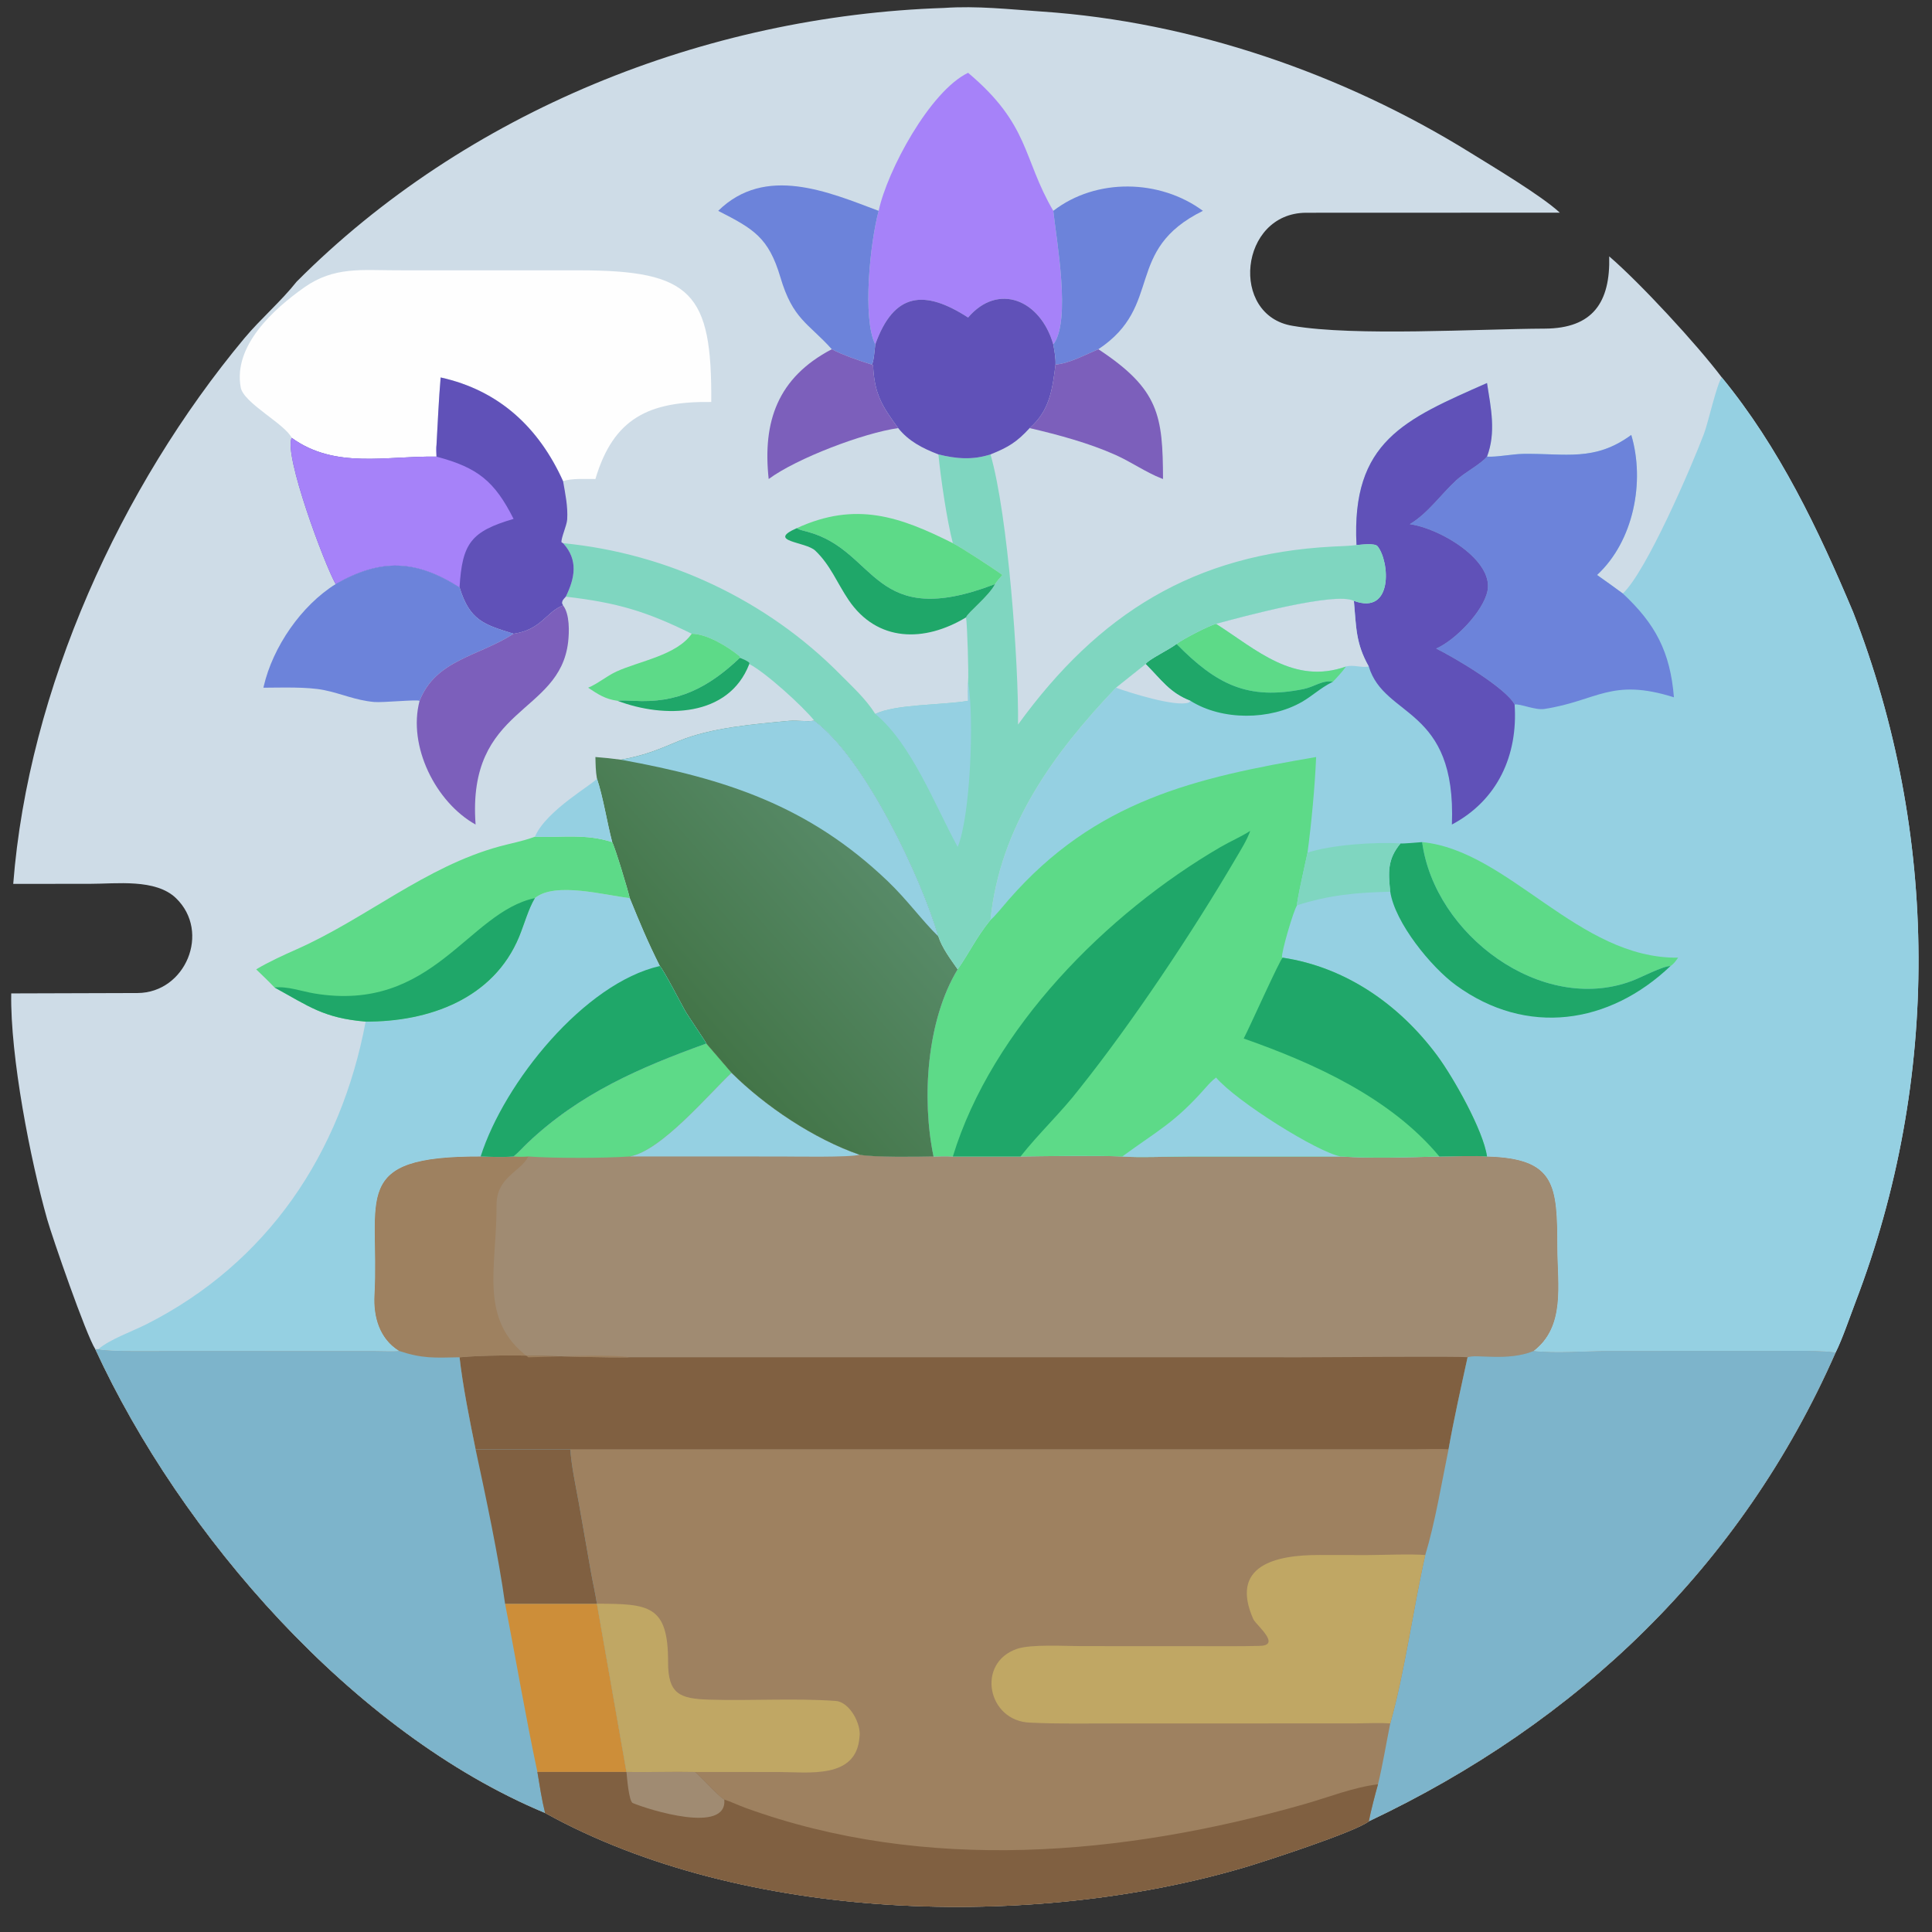 <?xml version="1.0" encoding="utf-8" ?><svg xmlns="http://www.w3.org/2000/svg" xmlns:xlink="http://www.w3.org/1999/xlink" width="1024" height="1024" viewBox="0 0 1024 1024"><rect x="0" y="0" width="1024" height="1024" fill="#333333" stroke="none"/><path fill="#CEDCE7" transform="scale(2 2)" d="M3.506 234.237C7.53 182.571 32.016 128.933 64.777 89.622C68.969 84.593 74.461 79.888 78.606 74.651C123.525 29.534 186.877 4.196 250.158 2.106C258.988 1.496 267.458 2.474 276.194 3.067C315.93 5.765 355.923 19.522 389.655 40.464C395.375 44.015 408.577 51.885 413.365 56.358L346.112 56.382C328.426 56.48 325.775 83.634 342.555 86.349C359.025 89.186 391.932 87.16 409.365 87.089C422.146 87.037 426.774 80.08 426.457 67.939C434.642 74.977 449.651 91.213 456.301 100.029C471.53 118.574 481.886 140.316 491.096 162.217C513.971 220.982 514.231 286.248 491.736 345.051C490.265 348.899 488.189 355.01 486.432 358.47C461.442 415.213 418.038 456.527 362.745 482.666C359.409 485.397 335.208 493.272 330.014 494.812C273.784 511.48 197.036 509.55 144.456 480.454C93.634 459.303 47.882 406.647 25.266 357.567C22.784 353.736 13.808 327.748 12.5 323.123C8.072 307.459 2.687 279.997 2.974 263.264L36.461 263.163C49.156 263.091 55.904 247.009 46.663 238.045C41.261 232.805 30.878 234.226 23.8 234.224L3.506 234.237Z"/><path fill="#9E8160" transform="scale(2 2)" d="M136.103 306.478C137.305 305.497 138.619 304.026 139.779 302.924C153.621 289.782 169.534 282.912 187.186 276.544L193.867 284.312C202.882 293.249 215.73 301.842 227.796 306.023C231.762 306.743 242.972 306.574 247.398 306.478C249.205 306.427 250.715 306.399 252.517 306.478L270.452 306.478C278.449 306.388 289.59 306.172 297.434 306.478C301.043 306.822 311.082 306.472 315.299 306.475L355.304 306.478C363.116 307.033 373.605 306.707 381.443 306.478C383.711 306.467 392.072 306.234 394.073 306.478C412.393 306.979 412.666 314.184 412.726 330.664C412.762 340.532 414.896 351.53 406.454 358.018C412.53 358.676 420.14 358.019 426.347 358.014L470.898 358.003C473.35 358.004 484.65 357.826 486.432 358.47C461.442 415.213 418.038 456.527 362.745 482.666C359.409 485.397 335.208 493.272 330.014 494.812C273.784 511.48 197.036 509.55 144.456 480.454C93.634 459.303 47.882 406.647 25.266 357.567L26.027 357.567C28.906 358.252 41.555 358.02 45.176 358.021L98.979 358.029C100.244 358.034 104.783 358.172 105.752 358.018C100.529 354.788 98.919 348.941 99.227 343.213C100.617 317.341 92.458 306.36 127.375 306.478C130.292 306.583 133.187 306.715 136.103 306.478Z"/><path fill="#A08B72" transform="scale(2 2)" d="M136.103 306.478C137.305 305.497 138.619 304.026 139.779 302.924C153.621 289.782 169.534 282.912 187.186 276.544L193.867 284.312C202.882 293.249 215.73 301.842 227.796 306.023C231.762 306.743 242.972 306.574 247.398 306.478C249.205 306.427 250.715 306.399 252.517 306.478L270.452 306.478C278.449 306.388 289.59 306.172 297.434 306.478C301.043 306.822 311.082 306.472 315.299 306.475L355.304 306.478C363.116 307.033 373.605 306.707 381.443 306.478C383.711 306.467 392.072 306.234 394.073 306.478C412.393 306.979 412.666 314.184 412.726 330.664C412.762 340.532 414.896 351.53 406.454 358.018C399.435 360.879 391.124 358.735 388.922 359.7C387.193 367.645 385.284 376.101 383.879 384.078C381.568 383.921 378.046 384.058 375.623 384.062L151.157 384.078L126.036 384.078C124.545 376.826 122.582 366.976 121.787 359.7C115.157 359.824 112.065 360.097 105.752 358.018C100.529 354.788 98.919 348.941 99.227 343.213C100.617 317.341 92.458 306.36 127.375 306.478C130.292 306.583 133.187 306.715 136.103 306.478Z"/><path fill="#806041" transform="scale(2 2)" d="M166.885 359.7L345.033 359.704C349.039 359.704 388.022 359.392 388.922 359.7C387.193 367.645 385.284 376.101 383.879 384.078C381.568 383.921 378.046 384.058 375.623 384.062L151.157 384.078L126.036 384.078C124.545 376.826 122.582 366.976 121.787 359.7C135.191 358.506 152.838 359.903 166.885 359.7Z"/><path fill="#9E8160" transform="scale(2 2)" d="M127.375 306.478C130.292 306.583 133.187 306.715 136.103 306.478C137.727 306.592 138.386 306.589 140.012 306.478C137.928 310.635 131.548 311.887 131.591 319.395C131.684 335.687 126.697 349.751 140.012 359.7C146.073 359.601 161.576 358.771 166.885 359.7C152.838 359.903 135.191 358.506 121.787 359.7C115.157 359.824 112.065 360.097 105.752 358.018C100.529 354.788 98.919 348.941 99.227 343.213C100.617 317.341 92.458 306.36 127.375 306.478Z"/><path fill="#5DDA88" transform="scale(2 2)" d="M136.103 306.478C137.305 305.497 138.619 304.026 139.779 302.924C153.621 289.782 169.534 282.912 187.186 276.544L193.867 284.312C187.939 289.819 175.249 305.044 166.885 306.478C159.809 306.951 146.686 306.978 140.012 306.478C138.386 306.589 137.727 306.592 136.103 306.478Z"/><path fill="#95D0E2" transform="scale(2 2)" d="M193.867 284.312C202.882 293.249 215.73 301.842 227.796 306.023C225.102 306.765 210.394 306.486 206.87 306.484L166.885 306.478C175.249 305.044 187.939 289.819 193.867 284.312Z"/><path fill="#7DB4CB" transform="scale(2 2)" d="M26.027 357.567C28.906 358.252 41.555 358.02 45.176 358.021L98.979 358.029C100.244 358.034 104.783 358.172 105.752 358.018C112.065 360.097 115.157 359.824 121.787 359.7C122.582 366.976 124.545 376.826 126.036 384.078L151.157 384.078C151.367 388.168 152.617 394.067 153.38 398.215L156.609 416.617C157.081 419.287 157.798 422.408 158.188 424.999L158.188 424.999L166.019 469.59L142.414 469.59C143.02 473.215 143.568 476.892 144.456 480.454C93.634 459.303 47.882 406.647 25.266 357.567L26.027 357.567Z"/><path fill="#CD8E39" transform="scale(2 2)" d="M133.846 424.999L158.188 424.999L158.188 424.999L166.019 469.59L142.414 469.59C139.256 454.802 136.766 439.874 133.846 424.999Z"/><path fill="#806041" transform="scale(2 2)" d="M126.036 384.078L151.157 384.078C151.367 388.168 152.617 394.067 153.38 398.215L156.609 416.617C157.081 419.287 157.798 422.408 158.188 424.999L133.846 424.999C132.157 412.696 128.704 396.455 126.036 384.078Z"/><path fill="#7DB4CB" transform="scale(2 2)" d="M388.922 359.7C391.124 358.735 399.435 360.879 406.454 358.018C412.53 358.676 420.14 358.019 426.347 358.014L470.898 358.003C473.35 358.004 484.65 357.826 486.432 358.47C461.442 415.213 418.038 456.527 362.745 482.666C363.316 479.799 364.378 475.683 365.186 472.854C366.411 467.843 367.382 461.891 368.432 456.727C372.279 443.088 374.49 426.382 377.709 412.103C380.274 403.706 382.103 392.717 383.879 384.078C385.284 376.101 387.193 367.645 388.922 359.7Z"/><path fill="#806041" transform="scale(2 2)" d="M142.414 469.59L166.019 469.59C172.085 469.699 178.207 469.454 184.209 469.59C186.394 471.428 189.947 475.642 191.947 476.909C193.708 477.46 195.724 478.439 197.508 479.087C245.254 496.435 297.813 491.793 345.845 478.069C352.183 476.259 358.559 473.682 365.186 472.854C364.378 475.683 363.316 479.799 362.745 482.666C359.409 485.397 335.208 493.272 330.014 494.812C273.784 511.48 197.036 509.55 144.456 480.454C143.568 476.892 143.02 473.215 142.414 469.59Z"/><path fill="#A08B72" transform="scale(2 2)" d="M166.019 469.59C172.085 469.699 178.207 469.454 184.209 469.59C186.394 471.428 189.947 475.642 191.947 476.909C192.759 486.161 171.838 479.567 167.698 477.833C166.641 477.391 166.148 470.887 166.019 469.59Z"/><path fill="#C0A764" transform="scale(2 2)" d="M368.432 456.727C365.424 456.527 362.281 456.702 359.249 456.718L295.507 456.735C287.976 456.733 280.602 456.884 272.965 456.513C261.718 456.132 258.623 440.728 269.489 436.972C273.235 435.678 282.339 436.24 286.556 436.242L317.899 436.256C323.189 436.257 328.616 436.321 333.908 436.173C339.492 436.017 333.18 430.893 332.179 429.182C325.827 414.986 337.819 412.062 349.572 412.091L362.155 412.11C366.037 412.107 374.248 411.771 377.709 412.103C374.49 426.382 372.279 443.088 368.432 456.727Z"/><path fill="#C0A764" transform="scale(2 2)" d="M158.188 424.999C171.982 425.028 177.087 425.369 177.05 440.467C177.029 448.97 180.197 450.178 187.895 450.42C198.914 450.767 210.504 449.986 221.455 450.763C225.233 451.031 228.344 457.05 227.77 460.379C226.926 471.571 214.239 469.599 206.263 469.603L184.209 469.59C178.207 469.454 172.085 469.699 166.019 469.59L158.188 424.999Z"/><path fill="#95D0E2" transform="scale(2 2)" d="M430.068 157.285C436.332 151.422 448.25 123.725 451.588 114.914C452.667 112.068 455.029 101.488 456.301 100.029C471.53 118.574 481.886 140.316 491.096 162.217C513.971 220.982 514.231 286.248 491.736 345.051C490.265 348.899 488.189 355.01 486.432 358.47C484.65 357.826 473.35 358.004 470.898 358.003L426.347 358.014C420.14 358.019 412.53 358.676 406.454 358.018C414.896 351.53 412.762 340.532 412.726 330.664C412.666 314.184 412.393 306.979 394.073 306.478C392.072 306.234 383.711 306.467 381.443 306.478C373.605 306.707 363.116 307.033 355.304 306.478L315.299 306.475C311.082 306.472 301.043 306.822 297.434 306.478C289.59 306.172 278.449 306.388 270.452 306.478L252.517 306.478C250.715 306.399 249.205 306.427 247.398 306.478C244.213 291.163 245.575 270.408 253.793 256.89C256.961 252.409 258.623 248.563 262.493 243.792C264.963 218.978 279.273 199.577 295.727 182.25L303.603 175.969C304.429 174.744 309.864 172.173 311.801 170.66C313.448 169.389 320.287 165.845 322.269 165.323C328.882 163.528 353.916 156.722 358.795 159.234C369.275 163.129 368.305 148.722 365.051 144.744C364.343 143.878 360.677 144.348 359.488 144.445C358.067 116.943 372.287 111.138 394.073 101.503C395.099 108.096 396.52 114.555 394.073 121.015C396.607 121.174 400.881 120.317 403.678 120.279C414.933 120.124 422.563 122.39 432.302 115.264C435.99 127.625 432.928 143.42 423.238 152.374C425.618 154.032 427.739 155.587 430.068 157.285Z"/><path fill="#5DDA88" transform="scale(2 2)" d="M262.493 243.792C263.627 242.895 266.167 239.741 267.31 238.431C290.288 212.089 316.742 206.102 348.789 200.617C348.457 208.53 347.542 218.195 346.508 225.964C346.121 227.865 343.535 239.153 343.734 239.918C342.823 241.127 339.493 252.573 339.748 253.686L339.927 253.793C356.675 256.317 370.822 266.239 380.805 279.648C385.123 285.448 393.085 299.55 394.073 306.478C392.072 306.234 383.711 306.467 381.443 306.478C373.605 306.707 363.116 307.033 355.304 306.478L315.299 306.475C311.082 306.472 301.043 306.822 297.434 306.478C289.59 306.172 278.449 306.388 270.452 306.478L252.517 306.478C250.715 306.399 249.205 306.427 247.398 306.478C244.213 291.163 245.575 270.408 253.793 256.89C256.961 252.409 258.623 248.563 262.493 243.792Z"/><path fill="#1FA769" transform="scale(2 2)" d="M252.517 306.478C262.854 272.622 293.362 241.992 323.456 224.475C326.015 222.985 328.803 221.805 331.324 220.191C330.449 222.676 328.789 225.29 327.446 227.579C316.082 246.956 300.127 270.905 286.119 288.458C281.285 294.747 275.37 300.241 270.452 306.478L252.517 306.478Z"/><path fill="#1FA769" transform="scale(2 2)" d="M339.927 253.793C356.675 256.317 370.822 266.239 380.805 279.648C385.123 285.448 393.085 299.55 394.073 306.478C392.072 306.234 383.711 306.467 381.443 306.478C368.544 290.954 348.272 281.777 329.595 275.218C331.087 272.414 339.245 254.154 339.927 253.793Z"/><path fill="#95D0E2" transform="scale(2 2)" d="M297.434 306.478C306.784 299.594 311.252 297.645 319.546 288.205C320.427 287.202 321.197 286.37 322.269 285.555C327.68 291.923 349.238 305.399 355.304 306.478L315.299 306.475C311.082 306.472 301.043 306.822 297.434 306.478Z"/><path fill="#6C83DA" transform="scale(2 2)" d="M432.302 115.264C435.99 127.625 432.928 143.42 423.238 152.374C425.618 154.032 427.739 155.587 430.068 157.285C438.691 165.331 442.628 172.729 443.608 184.791C426.972 179.551 423.307 185.726 409.288 187.88C406.791 188.263 402.946 186.46 401.39 186.696C399.007 182.261 385.435 174.251 380.605 171.875C385.636 169.698 393.071 162.041 394.195 156.626C395.882 148.499 381.679 140.015 373.61 138.911C378.424 136.053 381.829 131.047 385.956 127.248C388.259 125.128 392.288 123.101 394.073 121.015C396.607 121.174 400.881 120.317 403.678 120.279C414.933 120.124 422.563 122.39 432.302 115.264Z"/><path fill="#6051B8" transform="scale(2 2)" d="M359.488 144.445C358.067 116.943 372.287 111.138 394.073 101.503C395.099 108.096 396.52 114.555 394.073 121.015C392.288 123.101 388.259 125.128 385.956 127.248C381.829 131.047 378.424 136.053 373.61 138.911C381.679 140.015 395.882 148.499 394.195 156.626C393.071 162.041 385.636 169.698 380.605 171.875C385.435 174.251 399.007 182.261 401.39 186.696C402.309 200.18 396.865 212.096 384.768 218.51C385.983 187.138 366.905 190.429 362.745 176.64C359.256 170.463 359.422 166.229 358.795 159.234C369.275 163.129 368.305 148.722 365.051 144.744C364.343 143.878 360.677 144.348 359.488 144.445Z"/><path fill="#5DDA88" transform="scale(2 2)" d="M376.885 223.17C399.833 225.392 418.286 254.131 444.716 253.793C444.032 254.722 443.668 255.358 442.701 256.007C440.662 255.992 434.768 259.116 432.447 259.965C408.522 268.923 380.155 247.684 376.885 223.17Z"/><path fill="#1FA769" transform="scale(2 2)" d="M371.156 223.524C371.964 223.604 375.791 223.241 376.885 223.17C380.155 247.684 408.522 268.923 432.447 259.965C434.768 259.116 440.662 255.992 442.701 256.007C426.479 271.469 404.588 274.733 385.853 261.102C379.268 256.311 369.676 244.529 368.432 236.317C367.9 231.184 367.644 227.734 371.156 223.524Z"/><path fill="#CEDCE7" transform="scale(2 2)" d="M322.269 165.323C328.882 163.528 353.916 156.722 358.795 159.234C359.422 166.229 359.256 170.463 362.745 176.64C360.771 177.045 358.676 176.063 356.703 176.64C342.87 181.535 333.036 172.218 322.269 165.323Z"/><path fill="#5DDA88" transform="scale(2 2)" d="M311.801 170.66C313.448 169.389 320.287 165.845 322.269 165.323C333.036 172.218 342.87 181.535 356.703 176.64C355.928 177.783 354.232 179.657 353.226 180.673C350.511 180.144 348.357 182.015 345.468 182.604C330.683 185.619 322.364 181.412 311.801 170.66Z"/><path fill="#1FA769" transform="scale(2 2)" d="M311.801 170.66C322.364 181.412 330.683 185.619 345.468 182.604C348.357 182.015 350.511 180.144 353.226 180.673L352.851 180.862C349.892 182.383 347.766 184.42 345.111 185.962C336.618 190.892 323.897 191.017 315.483 185.727C309.942 183.599 307.725 180.08 303.603 175.969C304.429 174.744 309.864 172.173 311.801 170.66Z"/><path fill="#7FD6C0" transform="scale(2 2)" d="M346.508 225.964C352.652 223.904 364.501 223.076 371.156 223.524C367.644 227.734 367.9 231.184 368.432 236.317C359.52 236.532 352.372 237.145 343.734 239.918C343.535 239.153 346.121 227.865 346.508 225.964Z"/><path fill="#CEDCE7" transform="scale(2 2)" d="M303.603 175.969C307.725 180.08 309.942 183.599 315.483 185.727L315.073 186.176C311.555 187.446 299.261 183.525 295.727 182.25L303.603 175.969Z"/><defs><linearGradient id="gradient_0" gradientUnits="userSpaceOnUse" x1="182.496" y1="270.827" x2="230.601" y2="228.328"><stop offset="0" stop-color="#437548"/><stop offset="1" stop-color="#578A67"/></linearGradient></defs><path fill="url(#gradient_0)" transform="scale(2 2)" d="M215.81 190.981C229.247 200.859 244.331 232.97 248.686 248.184C249.667 251.252 251.934 254.214 253.793 256.89C245.575 270.408 244.213 291.163 247.398 306.478C242.972 306.574 231.762 306.743 227.796 306.023C215.73 301.842 202.882 293.249 193.867 284.312L187.186 276.544C186.89 275.867 182.267 269.182 181.401 267.595C180.248 265.482 175.942 257.219 174.865 256.007C171.597 249.502 169.628 244.722 166.885 238.004C166.496 236.117 162.989 224.534 162.238 223.17C160.868 217.974 159.852 211.266 158.188 206.306C157.847 204.271 157.844 202.687 157.791 200.617C160.173 200.795 162.196 201.014 164.564 201.336C170.793 200.182 174.001 198.848 179.861 196.39C188.387 192.814 200.08 191.89 209.186 191.029C211.331 190.848 213.778 191.323 215.81 190.981Z"/><path fill="#95D0E2" transform="scale(2 2)" d="M215.81 190.981C229.247 200.859 244.331 232.97 248.686 248.184C244.179 243.771 240.439 238.469 235.207 233.473C214.36 213.566 192.396 206.39 164.564 201.336C170.793 200.182 174.001 198.848 179.861 196.39C188.387 192.814 200.08 191.89 209.186 191.029C211.331 190.848 213.778 191.323 215.81 190.981Z"/><path fill="#95D0E2" transform="scale(2 2)" d="M141.757 238.004C147.091 233.586 160.331 237.271 166.885 238.004C169.628 244.722 171.597 249.502 174.865 256.007C175.942 257.219 180.248 265.482 181.401 267.595C182.267 269.182 186.89 275.867 187.186 276.544C169.534 282.912 153.621 289.782 139.779 302.924C138.619 304.026 137.305 305.497 136.103 306.478C133.187 306.715 130.292 306.583 127.375 306.478C92.458 306.36 100.617 317.341 99.227 343.213C98.919 348.941 100.529 354.788 105.752 358.018C104.783 358.172 100.244 358.034 98.979 358.029L45.176 358.021C41.555 358.02 28.906 358.252 26.027 357.567C29.126 354.899 35.024 352.856 38.836 350.925C70.94 334.66 90.35 305.671 96.9 270.736C113.493 270.824 130.758 264.803 137.597 248.204C138.869 245.116 140.083 240.737 141.757 238.004Z"/><path fill="#1FA769" transform="scale(2 2)" d="M174.865 256.007C175.942 257.219 180.248 265.482 181.401 267.595C182.267 269.182 186.89 275.867 187.186 276.544C169.534 282.912 153.621 289.782 139.779 302.924C138.619 304.026 137.305 305.497 136.103 306.478C133.187 306.715 130.292 306.583 127.375 306.478C133.646 286.797 154.89 260.537 174.865 256.007Z"/><path fill="#7FD6C0" transform="scale(2 2)" d="M262.493 120.421C267.171 136.658 269.965 175.995 269.793 192.019C291.148 162.569 316.488 146.763 353.231 144.846C355.084 144.749 357.673 144.693 359.488 144.445C360.677 144.348 364.343 143.878 365.051 144.744C368.305 148.722 369.275 163.129 358.795 159.234C353.916 156.722 328.882 163.528 322.269 165.323C320.287 165.845 313.448 169.389 311.801 170.66C309.864 172.173 304.429 174.744 303.603 175.969L295.727 182.25C279.273 199.577 264.963 218.978 262.493 243.792C258.623 248.563 256.961 252.409 253.793 256.89C251.934 254.214 249.667 251.252 248.686 248.184C244.331 232.97 229.247 200.859 215.81 190.981C212.69 187.101 202.917 178.23 198.568 175.969L198.624 175.679C198.07 175.071 196.895 174.66 196.101 174.31L196.004 173.913C192.803 171.34 187.491 168.019 183.317 167.949C171.277 162.023 163.663 159.716 149.945 158.125C152.341 153.257 153.322 148.377 149.225 143.951C176.777 146.608 203.132 158.952 222.647 178.707C225.901 182.001 229.483 185.243 231.956 189.2C237.397 186.564 249.497 186.914 256.554 185.727C256.516 183.982 256.504 182.415 256.554 180.673C256.751 179.113 256.323 164.947 256.003 163.611C256.64 162.135 261.934 158.119 263.703 154.788C264.192 154.009 265.026 153.099 265.638 152.374C263.457 150.759 254.81 145.111 252.517 143.951C250.94 137.956 249.295 126.667 248.686 120.421C253.412 121.601 257.766 121.956 262.493 120.421Z"/><path fill="#95D0E2" transform="scale(2 2)" d="M256.554 180.673C258.249 190.39 257.115 216.598 253.793 224.442C247.802 213.5 241.577 197.121 231.956 189.2C237.397 186.564 249.497 186.914 256.554 185.727C256.516 183.982 256.504 182.415 256.554 180.673Z"/><path fill="#FEFEFE" transform="scale(2 2)" d="M77.305 116.037C75.446 112.278 64.559 106.832 63.793 102.676C61.753 91.598 72.549 81.868 80.654 76.149C88.51 70.605 95.958 71.624 104.967 71.632L153.561 71.64C183.361 71.655 188.701 77.638 188.486 106.528C172.155 106.323 162.605 110.675 157.791 126.945C155.204 126.982 151.504 126.693 149.225 127.523C142.813 113.328 132.275 103.445 116.777 100.029C116.271 105.861 116.011 112.029 115.678 117.896C115.563 118.798 115.649 120.079 115.678 121.015C102.453 120.761 88.856 124.4 77.305 116.037Z"/><path fill="#6051B8" transform="scale(2 2)" d="M116.777 100.029C132.275 103.445 142.813 113.328 149.225 127.523C149.815 130.934 150.522 134.177 150.311 137.658C150.212 139.29 148.62 142.676 148.81 143.722L149.225 143.951C153.322 148.377 152.341 153.257 149.945 158.125C149.396 158.744 148.977 159.048 148.948 159.853L149.225 160.449C144.775 162.075 143.486 166.929 136.103 167.949C128.156 165.502 124.471 164.377 121.787 155.671C110.18 148.283 100.929 147.958 88.956 154.788C85.989 149.603 75.126 120.455 77.305 116.037C88.856 124.4 102.453 120.761 115.678 121.015C115.649 120.079 115.563 118.798 115.678 117.896C116.011 112.029 116.271 105.861 116.777 100.029Z"/><path fill="#A682F9" transform="scale(2 2)" d="M77.305 116.037C88.856 124.4 102.453 120.761 115.678 121.015C115.649 120.079 115.563 118.798 115.678 117.896C115.696 118.952 115.724 119.959 115.678 121.015C126.664 123.921 131.099 127.583 136.103 137.51C124.863 140.823 122.482 143.91 121.787 155.671C110.18 148.283 100.929 147.958 88.956 154.788C85.989 149.603 75.126 120.455 77.305 116.037Z"/><path fill="#A682F9" transform="scale(2 2)" d="M256.554 19.293C273.009 33.148 270.935 41.874 279.134 55.877C279.997 63.838 283.886 85.069 279.134 91.287C275.69 79.377 264.493 74.847 256.554 84.15C245.022 76.683 236.895 77.406 231.956 91.287C228.5 84.394 230.571 64.332 232.856 55.877C235.08 45.314 246.401 24.197 256.554 19.293Z"/><path fill="#5DDA88" transform="scale(2 2)" d="M141.757 221.738C149.016 221.983 155.277 220.891 162.238 223.17C162.989 224.534 166.496 236.117 166.885 238.004C160.331 237.271 147.091 233.586 141.757 238.004C140.083 240.737 138.869 245.116 137.597 248.204C130.758 264.803 113.493 270.824 96.9 270.736C85.716 269.794 81.838 266.66 72.759 261.696C71.162 260.024 69.558 258.488 67.893 256.89C71.072 254.971 75.193 253.091 78.653 251.555C97.019 243.405 112.747 229.672 132.331 224.324C135.384 223.49 138.324 222.97 141.298 221.905L141.757 221.738Z"/><path fill="#1FA769" transform="scale(2 2)" d="M72.759 261.696C76.22 261.317 79.856 262.701 83.276 263.271C114.757 268.519 123.953 241.747 141.757 238.004C140.083 240.737 138.869 245.116 137.597 248.204C130.758 264.803 113.493 270.824 96.9 270.736C85.716 269.794 81.838 266.66 72.759 261.696Z"/><path fill="#6051B8" transform="scale(2 2)" d="M231.956 91.287C236.895 77.406 245.022 76.683 256.554 84.15C264.493 74.847 275.69 79.377 279.134 91.287C279.445 93.032 279.797 94.834 279.728 96.613C278.894 103.274 278.146 108.845 272.863 113.449C269.494 117.129 267.225 118.536 262.493 120.421C257.766 121.956 253.412 121.601 248.686 120.421C244.525 118.822 240.842 116.959 238.028 113.449C233.676 107.512 231.79 104.467 231.384 97.07L231.372 96.82L231.03 96.613C231.574 96.002 231.81 92.387 231.956 91.287Z"/><path fill="#6C83DA" transform="scale(2 2)" d="M88.956 154.788C100.929 147.958 110.18 148.283 121.787 155.671C124.471 164.377 128.156 165.502 136.103 167.949C126.842 173.97 115.498 174.78 111.197 185.727C110.417 185.327 101.417 186.245 99.139 186.034C94.094 185.566 90.541 183.823 85.879 182.881C81.356 181.967 74.59 182.236 69.805 182.25L69.901 181.831C72.314 171.446 79.828 160.475 88.956 154.788Z"/><path fill="#6C83DA" transform="scale(2 2)" d="M190.326 55.877C202.827 43.605 219.564 50.89 232.856 55.877C230.571 64.332 228.5 84.394 231.956 91.287C231.81 92.387 231.574 96.002 231.03 96.613C228.226 95.785 222.872 93.904 220.439 92.549C214.088 85.508 210.124 84.645 206.813 73.482C203.669 62.882 199.66 60.649 190.326 55.877Z"/><path fill="#6C83DA" transform="scale(2 2)" d="M279.134 55.877C290.491 47.086 307.426 47.467 318.785 55.877C297.655 66.304 308.536 80.978 291.078 92.549C287.697 93.969 283.358 96.327 279.728 96.613C279.797 94.834 279.445 93.032 279.134 91.287C283.886 85.069 279.997 63.838 279.134 55.877Z"/><path fill="#7C5FBB" transform="scale(2 2)" d="M149.225 160.449C151.001 162.746 150.865 167.479 150.562 170.122C148.33 189.539 123.713 187.04 126.036 218.51C115.465 212.63 108.004 197.698 111.197 185.727C115.498 174.78 126.842 173.97 136.103 167.949C143.486 166.929 144.775 162.075 149.225 160.449Z"/><path fill="#7C5FBB" transform="scale(2 2)" d="M291.078 92.549C307.205 103.178 308.149 110.115 308.213 126.945L307.778 126.779C303.753 125.209 299.694 122.381 295.657 120.575C288.551 117.396 280.442 115.218 272.863 113.449C278.146 108.845 278.894 103.274 279.728 96.613C283.358 96.327 287.697 93.969 291.078 92.549Z"/><path fill="#7C5FBB" transform="scale(2 2)" d="M220.439 92.549C222.872 93.904 228.226 95.785 231.03 96.613L231.372 96.82L231.384 97.07C231.79 104.467 233.676 107.512 238.028 113.449C228.827 114.747 211.145 121.446 203.709 126.945C202.061 111.74 206.069 100.066 220.439 92.549Z"/><path fill="#5DDA88" transform="scale(2 2)" d="M211.113 139.985C226.775 132.774 238.487 136.9 252.517 143.951C254.81 145.111 263.457 150.759 265.638 152.374C265.026 153.099 264.192 154.009 263.703 154.788C231.108 167.304 232.596 145.991 214.124 140.957C213.094 140.676 212.066 140.487 211.113 139.985Z"/><path fill="#1FA769" transform="scale(2 2)" d="M211.113 139.985C212.066 140.487 213.094 140.676 214.124 140.957C232.596 145.991 231.108 167.304 263.703 154.788C261.934 158.119 256.64 162.135 256.003 163.611C245.008 170.26 232.489 170.225 224.889 159.002C221.844 154.507 220.06 149.729 216.058 145.927C213.49 143.487 203.019 143.568 211.113 139.985Z"/><path fill="#5DDA88" transform="scale(2 2)" d="M183.317 167.949C187.491 168.019 192.803 171.34 196.004 173.913L196.101 174.31C187.719 182.247 179.605 186.446 167.868 185.721C166.874 185.66 164.593 185.57 163.67 185.727C160.416 185.283 158.512 184.013 155.856 182.25C158.226 181.324 160.791 179.143 163.373 177.962C169.46 175.176 179.318 173.662 183.317 167.949Z"/><path fill="#95D0E2" transform="scale(2 2)" d="M158.188 206.306C159.852 211.266 160.868 217.974 162.238 223.17C155.277 220.891 149.016 221.983 141.757 221.738C144.799 214.608 157.733 207.517 158.188 206.306Z"/><path fill="#1FA769" transform="scale(2 2)" d="M196.101 174.31C196.895 174.66 198.07 175.071 198.624 175.679L198.568 175.969C193.087 190.19 175.895 190.359 163.67 185.727C164.593 185.57 166.874 185.66 167.868 185.721C179.605 186.446 187.719 182.247 196.101 174.31Z"/></svg>